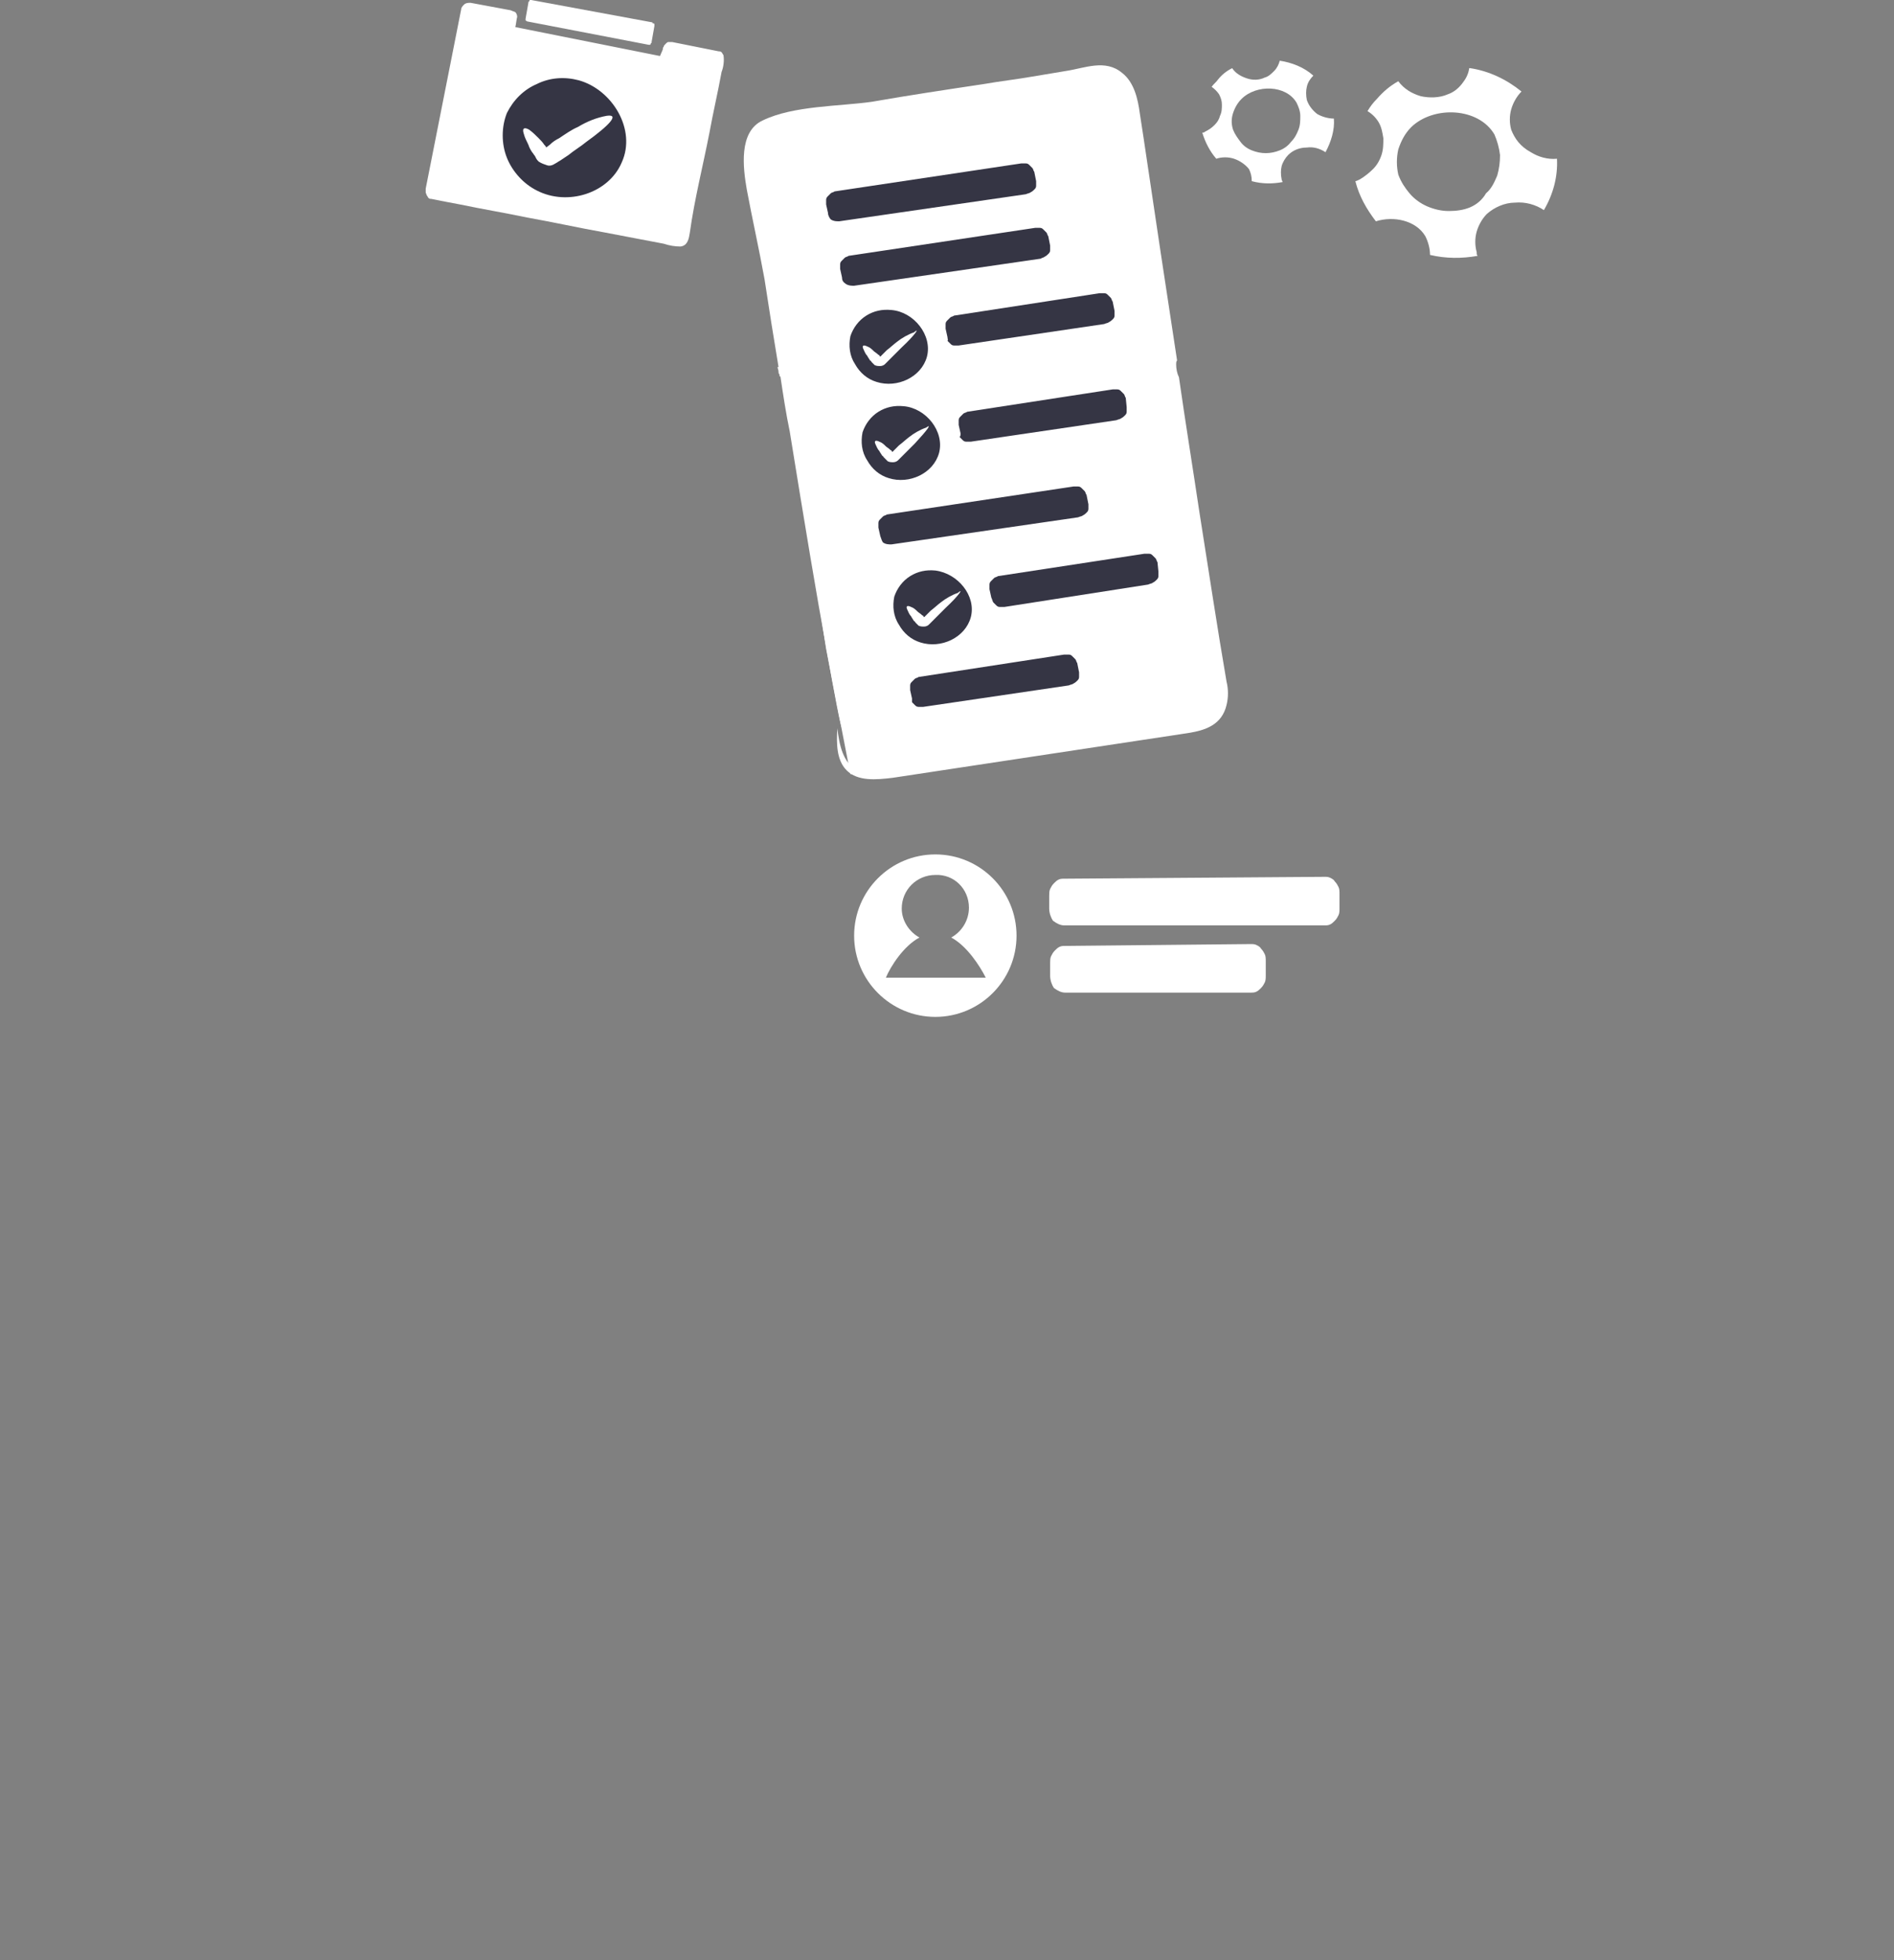 <svg width="203" height="210" viewBox="0 0 203 210" fill="none" xmlns="http://www.w3.org/2000/svg">
<rect x="0" y="0" width="203" height="210" fill="#808080" stroke="none"/>
<path d="M46.028 20.408L50.13 0.6L54.632 1.801V3.401L70.838 6.603L71.438 5.102L77.141 6.203L73.239 25.91L46.028 20.408Z" fill="white"/>
<path d="M89.446 12.405H83.443L80.242 16.306L83.443 36.615L88.545 69.528L91.146 82.933H93.948L125.96 77.831L130.762 76.631V74.13C127.661 54.322 121.459 14.106 120.858 11.405C120.258 8.703 118.157 7.903 117.157 7.903L106.753 9.804L89.446 12.405Z" fill="white"/>
<path d="M94.347 57.423L94.147 56.523C94.147 56.323 94.147 56.223 94.147 56.023C94.147 55.822 94.248 55.722 94.347 55.623C94.448 55.522 94.548 55.422 94.648 55.322C94.748 55.222 94.948 55.222 95.048 55.122L115.056 52.121C115.256 52.121 115.356 52.121 115.556 52.121C115.756 52.121 115.856 52.221 115.956 52.321C116.056 52.421 116.156 52.521 116.256 52.621C116.356 52.721 116.356 52.921 116.456 53.021L116.657 54.022C116.657 54.222 116.657 54.322 116.657 54.522C116.657 54.722 116.556 54.822 116.456 54.922C116.356 55.022 116.256 55.122 116.056 55.222C115.956 55.322 115.756 55.322 115.556 55.422L95.548 58.324C95.248 58.324 94.948 58.324 94.648 58.123C94.548 58.023 94.448 57.723 94.347 57.423Z" fill="#353544"/>
<path d="M88.745 22.809L88.545 21.909C88.545 21.709 88.545 21.609 88.545 21.409C88.545 21.209 88.645 21.108 88.745 21.008C88.845 20.908 88.945 20.808 89.045 20.708C89.145 20.608 89.345 20.608 89.445 20.508L109.454 17.507C109.654 17.507 109.754 17.507 109.954 17.507C110.154 17.507 110.254 17.607 110.354 17.707C110.454 17.807 110.554 17.907 110.654 18.007C110.754 18.107 110.754 18.307 110.854 18.407L111.054 19.408C111.054 19.608 111.054 19.708 111.054 19.908C111.054 20.108 110.954 20.208 110.854 20.308C110.754 20.408 110.654 20.508 110.454 20.608C110.354 20.708 110.154 20.708 109.954 20.808L89.946 23.709C89.646 23.709 89.345 23.709 89.045 23.509C88.945 23.409 88.745 23.109 88.745 22.809Z" fill="#353544"/>
<path d="M90.246 29.712L90.046 28.811C90.046 28.611 90.046 28.511 90.046 28.311C90.046 28.111 90.146 28.011 90.246 27.911C90.346 27.811 90.446 27.711 90.546 27.611C90.646 27.511 90.846 27.511 90.946 27.411L110.954 24.41C111.154 24.41 111.254 24.41 111.454 24.41C111.654 24.41 111.754 24.51 111.854 24.61C111.955 24.71 112.055 24.81 112.155 24.91C112.255 25.01 112.255 25.21 112.355 25.31L112.555 26.311C112.555 26.511 112.555 26.611 112.555 26.811C112.555 27.011 112.455 27.111 112.355 27.211C112.255 27.311 112.155 27.411 111.955 27.511C111.854 27.611 111.654 27.611 111.554 27.711L91.546 30.612C91.246 30.612 90.946 30.612 90.646 30.412C90.346 30.212 90.246 30.012 90.246 29.712Z" fill="#353544"/>
<path d="M97.749 74.83L97.549 73.93C97.549 73.73 97.549 73.63 97.549 73.43C97.549 73.23 97.649 73.129 97.749 73.029C97.849 72.929 97.949 72.829 98.049 72.729C98.149 72.629 98.349 72.629 98.449 72.529L114.055 70.128C114.255 70.128 114.355 70.128 114.556 70.128C114.756 70.128 114.856 70.228 114.956 70.328C115.056 70.428 115.156 70.528 115.256 70.629C115.356 70.728 115.356 70.929 115.456 71.029L115.656 72.029C115.656 72.229 115.656 72.329 115.656 72.529C115.656 72.729 115.556 72.829 115.456 72.929C115.356 73.029 115.256 73.129 115.056 73.23C114.956 73.33 114.756 73.33 114.556 73.43L98.949 75.731C98.749 75.731 98.649 75.731 98.449 75.731C98.249 75.731 98.149 75.63 98.049 75.531C97.949 75.43 97.849 75.33 97.749 75.23C97.749 75.13 97.749 74.93 97.749 74.83Z" fill="#353544"/>
<path d="M128.561 54.922C127.861 50.22 127.061 45.318 126.36 40.416C126.16 40.016 126.06 39.516 126.06 39.016C126.06 38.916 126.06 38.716 126.16 38.615C124.96 30.812 123.759 22.809 122.559 14.706L122.159 12.105C121.959 10.604 121.559 8.804 120.258 7.803C118.457 6.303 116.256 7.303 114.256 7.603C113.055 7.803 111.855 8.003 110.654 8.203C108.953 8.503 107.153 8.704 105.452 9.004C101.45 9.604 97.449 10.204 93.447 10.904C89.946 11.405 85.044 11.305 81.743 12.905C79.141 14.106 79.642 18.007 80.042 20.308C80.642 23.509 81.342 26.611 81.943 29.912C82.443 33.213 82.943 36.315 83.443 39.316H83.343C83.343 39.516 83.443 39.616 83.443 39.816C83.443 39.916 83.443 40.016 83.543 40.116C83.543 40.216 83.543 40.216 83.543 40.316H83.643C83.943 42.317 84.243 44.318 84.644 46.219C86.244 56.123 87.545 63.926 88.545 69.328C90.446 80.132 90.846 81.233 89.446 70.128C88.745 64.526 87.545 56.523 86.144 46.619C85.444 41.717 84.644 36.315 83.843 30.612C83.443 28.011 83.043 25.41 82.643 22.909C82.443 21.609 82.243 20.308 82.043 19.008C81.843 17.807 80.942 14.806 82.743 14.406C85.444 14.006 88.245 13.605 91.046 13.105C95.748 12.405 104.152 10.904 111.254 10.004L112.455 9.804C114.256 9.504 115.956 9.204 117.757 9.004C118.057 9.004 118.357 9.004 118.657 9.104C118.957 9.204 119.158 9.304 119.358 9.504C119.558 9.704 119.758 9.904 119.858 10.204C119.958 10.504 120.058 10.804 120.058 11.004C122.259 24.91 124.46 39.216 126.661 52.921C127.261 57.023 127.961 61.025 128.661 65.126C128.961 67.127 129.262 69.028 129.562 71.029C129.762 72.429 130.562 74.43 129.762 75.73C128.561 77.531 124.66 77.431 122.759 77.731C113.355 79.332 104.051 80.933 94.648 82.533C93.747 82.733 92.847 82.733 91.947 82.533C90.346 81.833 89.946 79.732 89.746 78.031C89.646 79.632 89.646 81.433 90.746 82.533C91.947 83.734 93.947 83.534 95.648 83.334C106.252 81.733 116.757 80.132 127.361 78.532C129.262 78.231 130.962 77.631 131.462 75.53C131.663 74.73 131.663 73.83 131.462 73.029C130.462 67.227 129.562 61.225 128.561 54.922Z" fill="white"/>
<path d="M161.975 13.906C161.775 13.205 161.775 12.405 161.975 11.705C162.175 11.005 162.575 10.304 163.075 9.804C161.475 8.503 159.574 7.603 157.573 7.303H157.473C157.373 8.003 157.073 8.503 156.673 9.004C156.273 9.504 155.772 9.904 155.172 10.104C154.272 10.504 153.171 10.504 152.271 10.304C151.271 10.004 150.47 9.504 149.87 8.704C148.97 9.204 148.269 9.804 147.569 10.604C147.169 11.005 146.869 11.405 146.569 11.905C147.069 12.205 147.469 12.605 147.769 13.105C148.069 13.605 148.169 14.206 148.269 14.806C148.269 15.406 148.269 16.006 148.069 16.607C147.869 17.207 147.569 17.707 147.169 18.107C146.769 18.508 146.269 18.908 145.768 19.208C145.568 19.308 145.368 19.408 145.268 19.408C145.668 21.009 146.469 22.409 147.469 23.71C149.37 23.109 151.771 23.61 152.771 25.31C153.071 25.91 153.271 26.611 153.271 27.311C154.972 27.711 156.673 27.711 158.373 27.411C158.273 27.311 158.273 27.211 158.273 27.011C158.073 26.311 158.073 25.51 158.273 24.81C158.473 24.11 158.874 23.41 159.374 22.909C160.174 22.209 161.275 21.709 162.375 21.709C163.475 21.609 164.576 21.909 165.476 22.509C166.477 20.808 166.977 18.908 166.877 17.007C165.876 17.107 164.876 16.807 164.076 16.307C162.975 15.706 162.375 14.906 161.975 13.906ZM157.573 22.209C156.873 22.509 156.072 22.609 155.272 22.609C154.472 22.609 153.671 22.409 152.971 22.109C152.271 21.809 151.571 21.309 151.07 20.708C150.57 20.108 150.17 19.508 149.87 18.708C149.67 17.807 149.67 16.907 149.87 16.006C150.17 15.106 150.57 14.306 151.271 13.605C153.671 11.305 158.473 11.505 160.174 14.406C160.474 15.106 160.674 15.806 160.774 16.607C160.774 17.407 160.674 18.107 160.474 18.808C160.174 19.508 159.874 20.208 159.274 20.708C158.874 21.409 158.273 21.909 157.573 22.209Z" fill="white"/>
<path d="M140.066 10.704C139.966 10.204 139.966 9.704 140.066 9.304C140.166 8.804 140.466 8.403 140.766 8.103C139.766 7.203 138.465 6.703 137.165 6.503C137.065 6.903 136.865 7.303 136.564 7.603C136.264 7.903 135.964 8.203 135.564 8.303C134.964 8.603 134.264 8.603 133.663 8.403C133.063 8.203 132.463 7.903 132.063 7.303C131.462 7.603 130.962 8.003 130.562 8.503C130.362 8.804 130.062 9.004 129.862 9.304C130.162 9.504 130.462 9.804 130.662 10.104C130.862 10.504 130.962 10.804 130.962 11.204C130.962 11.605 130.962 12.005 130.762 12.405C130.662 12.805 130.462 13.105 130.162 13.405C129.862 13.706 129.562 13.906 129.161 14.106C129.061 14.206 128.961 14.206 128.861 14.206C129.161 15.206 129.662 16.206 130.362 17.007C130.962 16.807 131.662 16.807 132.263 17.007C132.863 17.207 133.463 17.607 133.863 18.107C134.063 18.507 134.164 18.908 134.164 19.408C135.264 19.708 136.364 19.708 137.465 19.508C137.465 19.408 137.365 19.308 137.365 19.208C137.265 18.707 137.265 18.207 137.365 17.807C137.465 17.407 137.765 16.907 138.065 16.607C138.565 16.107 139.266 15.806 140.066 15.806C140.766 15.706 141.466 15.906 142.067 16.307C142.667 15.206 143.067 13.906 142.967 12.705C142.367 12.705 141.667 12.505 141.166 12.205C140.666 11.805 140.266 11.305 140.066 10.704ZM137.165 16.107C136.665 16.307 136.164 16.407 135.664 16.407C135.164 16.407 134.664 16.307 134.164 16.107C133.663 15.906 133.263 15.606 132.963 15.206C132.663 14.806 132.363 14.406 132.163 13.906C131.963 13.305 131.963 12.705 132.163 12.105C132.363 11.505 132.663 11.004 133.063 10.604C134.664 9.004 137.865 9.104 138.965 11.004C139.166 11.405 139.366 11.905 139.366 12.405C139.366 12.905 139.366 13.405 139.166 13.906C138.965 14.406 138.765 14.806 138.365 15.206C138.065 15.606 137.665 15.906 137.165 16.107Z" fill="white"/>
<path d="M56.532 2.301L69.537 4.802H69.638C69.638 4.802 69.738 4.802 69.738 4.702C69.738 4.702 69.738 4.602 69.838 4.602V4.502L70.138 2.801V2.701V2.601C70.138 2.601 70.138 2.501 70.038 2.501C69.938 2.501 69.938 2.501 69.938 2.401L56.932 0H56.832C56.832 0 56.732 0 56.732 0.1C56.732 0.1 56.732 0.2 56.632 0.2V0.3L56.332 2.001C56.332 2.101 56.332 2.101 56.332 2.201C56.432 2.201 56.432 2.301 56.532 2.301Z" fill="white"/>
<path d="M77.541 5.902C77.441 5.802 77.441 5.702 77.341 5.602C77.241 5.502 77.141 5.502 77.041 5.502L72.039 4.502C71.939 4.502 71.838 4.502 71.638 4.502C71.538 4.502 71.438 4.602 71.338 4.702C71.238 4.802 71.138 4.902 71.138 5.002C71.038 5.102 71.038 5.202 71.038 5.302L70.738 6.002L55.232 2.901C55.332 2.501 55.332 2.201 55.432 1.801C55.432 1.601 55.332 1.401 55.232 1.301C55.032 1.201 54.932 1.201 54.732 1.1L50.43 0.3C50.23 0.3 49.93 0.3 49.73 0.5C49.63 0.6 49.429 0.8 49.429 1L45.628 20.208C45.628 20.308 45.628 20.408 45.628 20.608C45.628 20.708 45.728 20.808 45.728 20.909C45.828 21.009 45.828 21.108 45.928 21.209C46.028 21.309 46.128 21.309 46.228 21.309C47.229 21.509 48.229 21.709 49.329 21.909C51.73 22.409 54.131 22.809 56.532 23.309C59.334 23.81 62.035 24.41 64.836 24.91C66.936 25.31 69.037 25.71 71.138 26.11C71.739 26.311 72.339 26.411 72.939 26.411C73.739 26.311 73.839 25.51 73.939 24.91C74.439 21.309 75.34 17.807 76.04 14.206C76.44 12.005 76.941 9.904 77.341 7.703C77.541 7.203 77.641 6.503 77.541 5.902ZM72.839 25.51L46.628 20.308L50.43 1.301L54.431 2.101L54.231 2.801C54.231 3.101 54.231 3.301 54.331 3.501C54.431 3.602 54.532 3.702 54.632 3.802C54.732 3.902 54.832 3.902 54.932 3.902L70.638 7.003C70.738 7.003 70.838 7.003 71.038 7.003C71.138 7.003 71.238 6.903 71.338 6.803C71.438 6.703 71.538 6.603 71.538 6.503C71.638 6.403 71.638 6.303 71.638 6.203L71.838 5.502L76.54 6.403L72.839 25.51Z" fill="white"/>
<path d="M62.035 8.603C60.534 8.203 58.933 8.303 57.533 9.004C56.132 9.604 55.032 10.704 54.331 12.105C53.731 13.605 53.731 15.406 54.331 16.907C54.932 18.407 56.132 19.708 57.533 20.408C60.834 22.109 65.236 20.708 66.636 17.407C68.237 13.905 65.636 9.604 62.035 8.603ZM62.835 15.206C62.235 15.706 61.534 16.106 60.934 16.607C60.634 16.807 60.334 17.007 60.034 17.207C59.834 17.307 59.734 17.407 59.534 17.507C59.233 17.707 58.933 17.807 58.633 17.707C58.333 17.607 58.033 17.507 57.733 17.307C57.633 17.207 57.533 17.107 57.433 16.907L57.333 16.707C57.233 16.607 57.133 16.407 57.032 16.306C56.833 16.006 56.732 15.806 56.632 15.506C56.432 15.106 56.232 14.706 56.132 14.306C55.932 13.705 56.232 13.605 56.732 13.905C57.133 14.206 57.433 14.506 57.733 14.806C57.933 15.006 58.133 15.206 58.333 15.506C58.433 15.606 58.533 15.706 58.533 15.806L58.933 15.506C59.233 15.206 59.534 15.006 59.934 14.806C60.534 14.406 61.234 13.905 61.934 13.605C62.935 13.005 63.935 12.605 65.036 12.405C66.436 12.205 65.336 13.405 62.835 15.206Z" fill="#353544"/>
<path d="M101.55 36.114L101.35 35.214C101.35 35.014 101.35 34.914 101.35 34.714C101.35 34.514 101.45 34.414 101.55 34.314C101.65 34.214 101.75 34.114 101.851 34.014C101.951 33.913 102.151 33.913 102.251 33.813L117.857 31.413C118.057 31.413 118.157 31.413 118.357 31.413C118.557 31.413 118.657 31.513 118.757 31.613C118.857 31.713 118.957 31.813 119.057 31.913C119.157 32.013 119.157 32.213 119.258 32.313L119.458 33.313C119.458 33.513 119.458 33.613 119.458 33.813C119.458 34.014 119.358 34.114 119.258 34.214C119.157 34.314 119.057 34.414 118.857 34.514C118.757 34.614 118.557 34.614 118.357 34.714L102.751 37.015C102.551 37.015 102.451 37.015 102.251 37.015C102.051 37.015 101.951 36.915 101.851 36.815C101.75 36.715 101.65 36.615 101.55 36.515C101.65 36.414 101.55 36.315 101.55 36.114Z" fill="#353544"/>
<path d="M95.548 33.213C94.548 33.113 93.647 33.313 92.847 33.814C92.047 34.314 91.447 35.114 91.146 36.014C90.946 37.015 91.046 38.115 91.647 39.016C92.147 39.916 92.947 40.616 93.948 40.916C96.148 41.617 98.749 40.416 99.35 38.215C99.95 35.914 97.949 33.413 95.548 33.213ZM96.649 37.215C96.349 37.515 95.948 37.915 95.648 38.215C95.448 38.416 95.348 38.516 95.148 38.716C95.048 38.816 94.948 38.916 94.848 39.016C94.748 39.116 94.548 39.216 94.348 39.216C94.148 39.216 93.948 39.216 93.747 39.116C93.647 39.016 93.647 39.016 93.547 38.916L93.447 38.816C93.347 38.716 93.347 38.616 93.247 38.616C93.147 38.416 93.047 38.315 92.947 38.115C92.747 37.915 92.647 37.615 92.547 37.415C92.347 37.015 92.547 36.915 92.947 37.115C93.247 37.215 93.447 37.415 93.647 37.615C93.747 37.715 93.948 37.815 94.148 38.015C94.248 38.015 94.248 38.115 94.348 38.215L94.548 38.015C94.748 37.815 94.948 37.615 95.048 37.515C95.448 37.215 95.748 36.915 96.148 36.615C96.649 36.215 97.349 35.814 97.949 35.614C98.649 35.014 98.049 35.914 96.649 37.215Z" fill="#353544"/>
<path d="M102.951 46.419L102.751 45.518C102.751 45.318 102.751 45.218 102.751 45.018C102.751 44.818 102.851 44.718 102.951 44.618C103.051 44.518 103.151 44.418 103.251 44.318C103.351 44.218 103.551 44.218 103.651 44.118L119.258 41.717C119.458 41.717 119.558 41.717 119.758 41.717C119.958 41.717 120.058 41.817 120.158 41.917C120.258 42.017 120.358 42.117 120.458 42.217C120.558 42.317 120.558 42.517 120.658 42.617L120.758 43.617C120.758 43.818 120.758 43.918 120.758 44.118C120.758 44.318 120.658 44.418 120.558 44.518C120.458 44.618 120.358 44.718 120.158 44.818C120.058 44.918 119.858 44.918 119.658 45.018L104.052 47.319C103.851 47.319 103.751 47.319 103.551 47.319C103.351 47.319 103.251 47.219 103.151 47.119C103.051 47.019 102.951 46.919 102.851 46.819C102.951 46.719 102.951 46.619 102.951 46.419Z" fill="#353544"/>
<path d="M96.849 43.518C95.848 43.418 94.948 43.618 94.147 44.118C93.347 44.618 92.747 45.418 92.447 46.319C92.247 47.319 92.347 48.42 92.947 49.32C93.447 50.22 94.247 50.921 95.248 51.221C97.449 51.921 100.05 50.721 100.65 48.52C101.25 46.219 99.249 43.718 96.849 43.518ZM98.049 47.519C97.749 47.819 97.349 48.219 97.049 48.52C96.849 48.72 96.748 48.82 96.548 49.02C96.448 49.12 96.348 49.22 96.248 49.32C96.148 49.42 95.948 49.52 95.748 49.52C95.548 49.52 95.348 49.52 95.148 49.42C95.048 49.32 95.048 49.32 94.948 49.22L94.748 49.02C94.648 48.92 94.648 48.82 94.547 48.82C94.448 48.62 94.347 48.52 94.247 48.319C94.047 48.119 93.947 47.819 93.847 47.619C93.647 47.219 93.847 47.119 94.247 47.319C94.547 47.419 94.748 47.619 94.948 47.819C95.048 47.919 95.248 48.019 95.448 48.219C95.548 48.219 95.548 48.319 95.648 48.42L95.848 48.219C96.048 48.019 96.248 47.819 96.348 47.719C96.748 47.419 97.049 47.119 97.449 46.819C97.949 46.419 98.649 46.019 99.249 45.819C99.95 45.318 99.35 46.119 98.049 47.519Z" fill="#353544"/>
<path d="M106.252 64.026L106.052 63.125C106.052 62.925 106.052 62.825 106.052 62.625C106.052 62.425 106.152 62.325 106.252 62.225C106.352 62.125 106.452 62.025 106.552 61.925C106.652 61.825 106.852 61.825 106.953 61.725L122.659 59.324C122.859 59.324 122.959 59.324 123.159 59.324C123.359 59.324 123.459 59.424 123.559 59.524C123.659 59.624 123.759 59.724 123.859 59.824C123.959 59.924 123.959 60.124 124.059 60.224L124.159 61.225C124.159 61.425 124.159 61.525 124.159 61.725C124.159 61.925 124.059 62.025 123.959 62.125C123.859 62.225 123.759 62.325 123.559 62.425C123.459 62.525 123.259 62.525 123.059 62.625L107.653 65.026C107.453 65.026 107.353 65.026 107.153 65.026C106.953 65.026 106.852 64.926 106.752 64.826C106.652 64.726 106.552 64.626 106.452 64.526C106.352 64.326 106.352 64.226 106.252 64.026Z" fill="#353544"/>
<path d="M100.25 61.124C99.25 61.025 98.349 61.225 97.549 61.725C96.749 62.225 96.148 63.025 95.848 63.926C95.648 64.926 95.748 66.026 96.348 66.927C96.849 67.827 97.649 68.528 98.649 68.828C100.85 69.528 103.451 68.327 104.052 66.126C104.652 63.826 102.651 61.425 100.25 61.124ZM101.35 65.126C101.05 65.426 100.65 65.826 100.35 66.126C100.15 66.327 100.05 66.427 99.85 66.627C99.75 66.727 99.65 66.827 99.55 66.927C99.45 67.027 99.25 67.127 99.049 67.127C98.849 67.127 98.649 67.127 98.449 67.027C98.349 66.927 98.349 66.927 98.249 66.827L98.149 66.727C98.049 66.627 98.049 66.527 97.949 66.527C97.849 66.327 97.749 66.227 97.649 66.026C97.449 65.826 97.349 65.526 97.249 65.326C97.049 64.926 97.249 64.826 97.649 65.026C97.949 65.126 98.149 65.326 98.349 65.526C98.449 65.626 98.649 65.726 98.849 65.927C98.949 65.927 98.95 66.026 99.049 66.126L99.25 65.927C99.45 65.726 99.65 65.526 99.75 65.426C100.15 65.126 100.45 64.826 100.85 64.526C101.35 64.126 102.051 63.726 102.651 63.526C103.351 62.925 102.751 63.826 101.35 65.126Z" fill="#353544"/>
<path d="M112.455 97.339V95.939C112.455 95.738 112.455 95.438 112.555 95.238C112.655 95.038 112.755 94.838 112.955 94.638C113.155 94.438 113.255 94.338 113.455 94.238C113.655 94.138 113.855 94.138 114.056 94.138L141.967 93.938C142.167 93.938 142.367 93.938 142.567 94.038C142.767 94.138 142.967 94.238 143.067 94.438C143.267 94.638 143.367 94.838 143.467 95.038C143.567 95.238 143.567 95.538 143.567 95.738V97.339C143.567 97.539 143.567 97.839 143.467 98.039C143.367 98.239 143.267 98.439 143.067 98.64C142.867 98.84 142.767 98.94 142.567 99.04C142.367 99.14 142.167 99.14 141.967 99.14H114.056C113.655 99.14 113.255 98.94 112.855 98.64C112.655 98.339 112.455 97.839 112.455 97.339Z" fill="white"/>
<path d="M112.555 104.542V103.142C112.555 102.941 112.555 102.641 112.655 102.441C112.755 102.241 112.855 102.041 113.055 101.841C113.255 101.641 113.355 101.541 113.555 101.441C113.755 101.341 113.955 101.341 114.155 101.341L134.063 101.141C134.263 101.141 134.464 101.141 134.664 101.241C134.864 101.341 135.064 101.441 135.164 101.641C135.364 101.841 135.464 102.041 135.564 102.241C135.664 102.441 135.664 102.741 135.664 102.941V104.542C135.664 104.742 135.664 105.042 135.564 105.242C135.464 105.442 135.364 105.643 135.164 105.843C134.964 106.043 134.864 106.143 134.664 106.243C134.464 106.343 134.263 106.343 134.063 106.343H114.155C113.755 106.343 113.355 106.143 112.955 105.843C112.755 105.543 112.555 105.042 112.555 104.542Z" fill="white"/>
<path fill-rule="evenodd" clip-rule="evenodd" d="M100.25 108.944C105.052 108.944 108.953 105.042 108.953 100.24C108.953 95.438 105.052 91.537 100.25 91.537C95.448 91.537 91.546 95.438 91.546 100.24C91.546 105.042 95.448 108.944 100.25 108.944ZM103.851 97.239C103.851 98.64 103.051 99.84 101.951 100.44C103.651 101.341 105.052 103.542 105.652 104.742H94.948C95.448 103.542 96.849 101.341 98.549 100.44C97.449 99.84 96.648 98.64 96.648 97.339C96.648 95.338 98.249 93.738 100.25 93.738C102.251 93.638 103.851 95.238 103.851 97.239Z" fill="white"/>
</svg>
